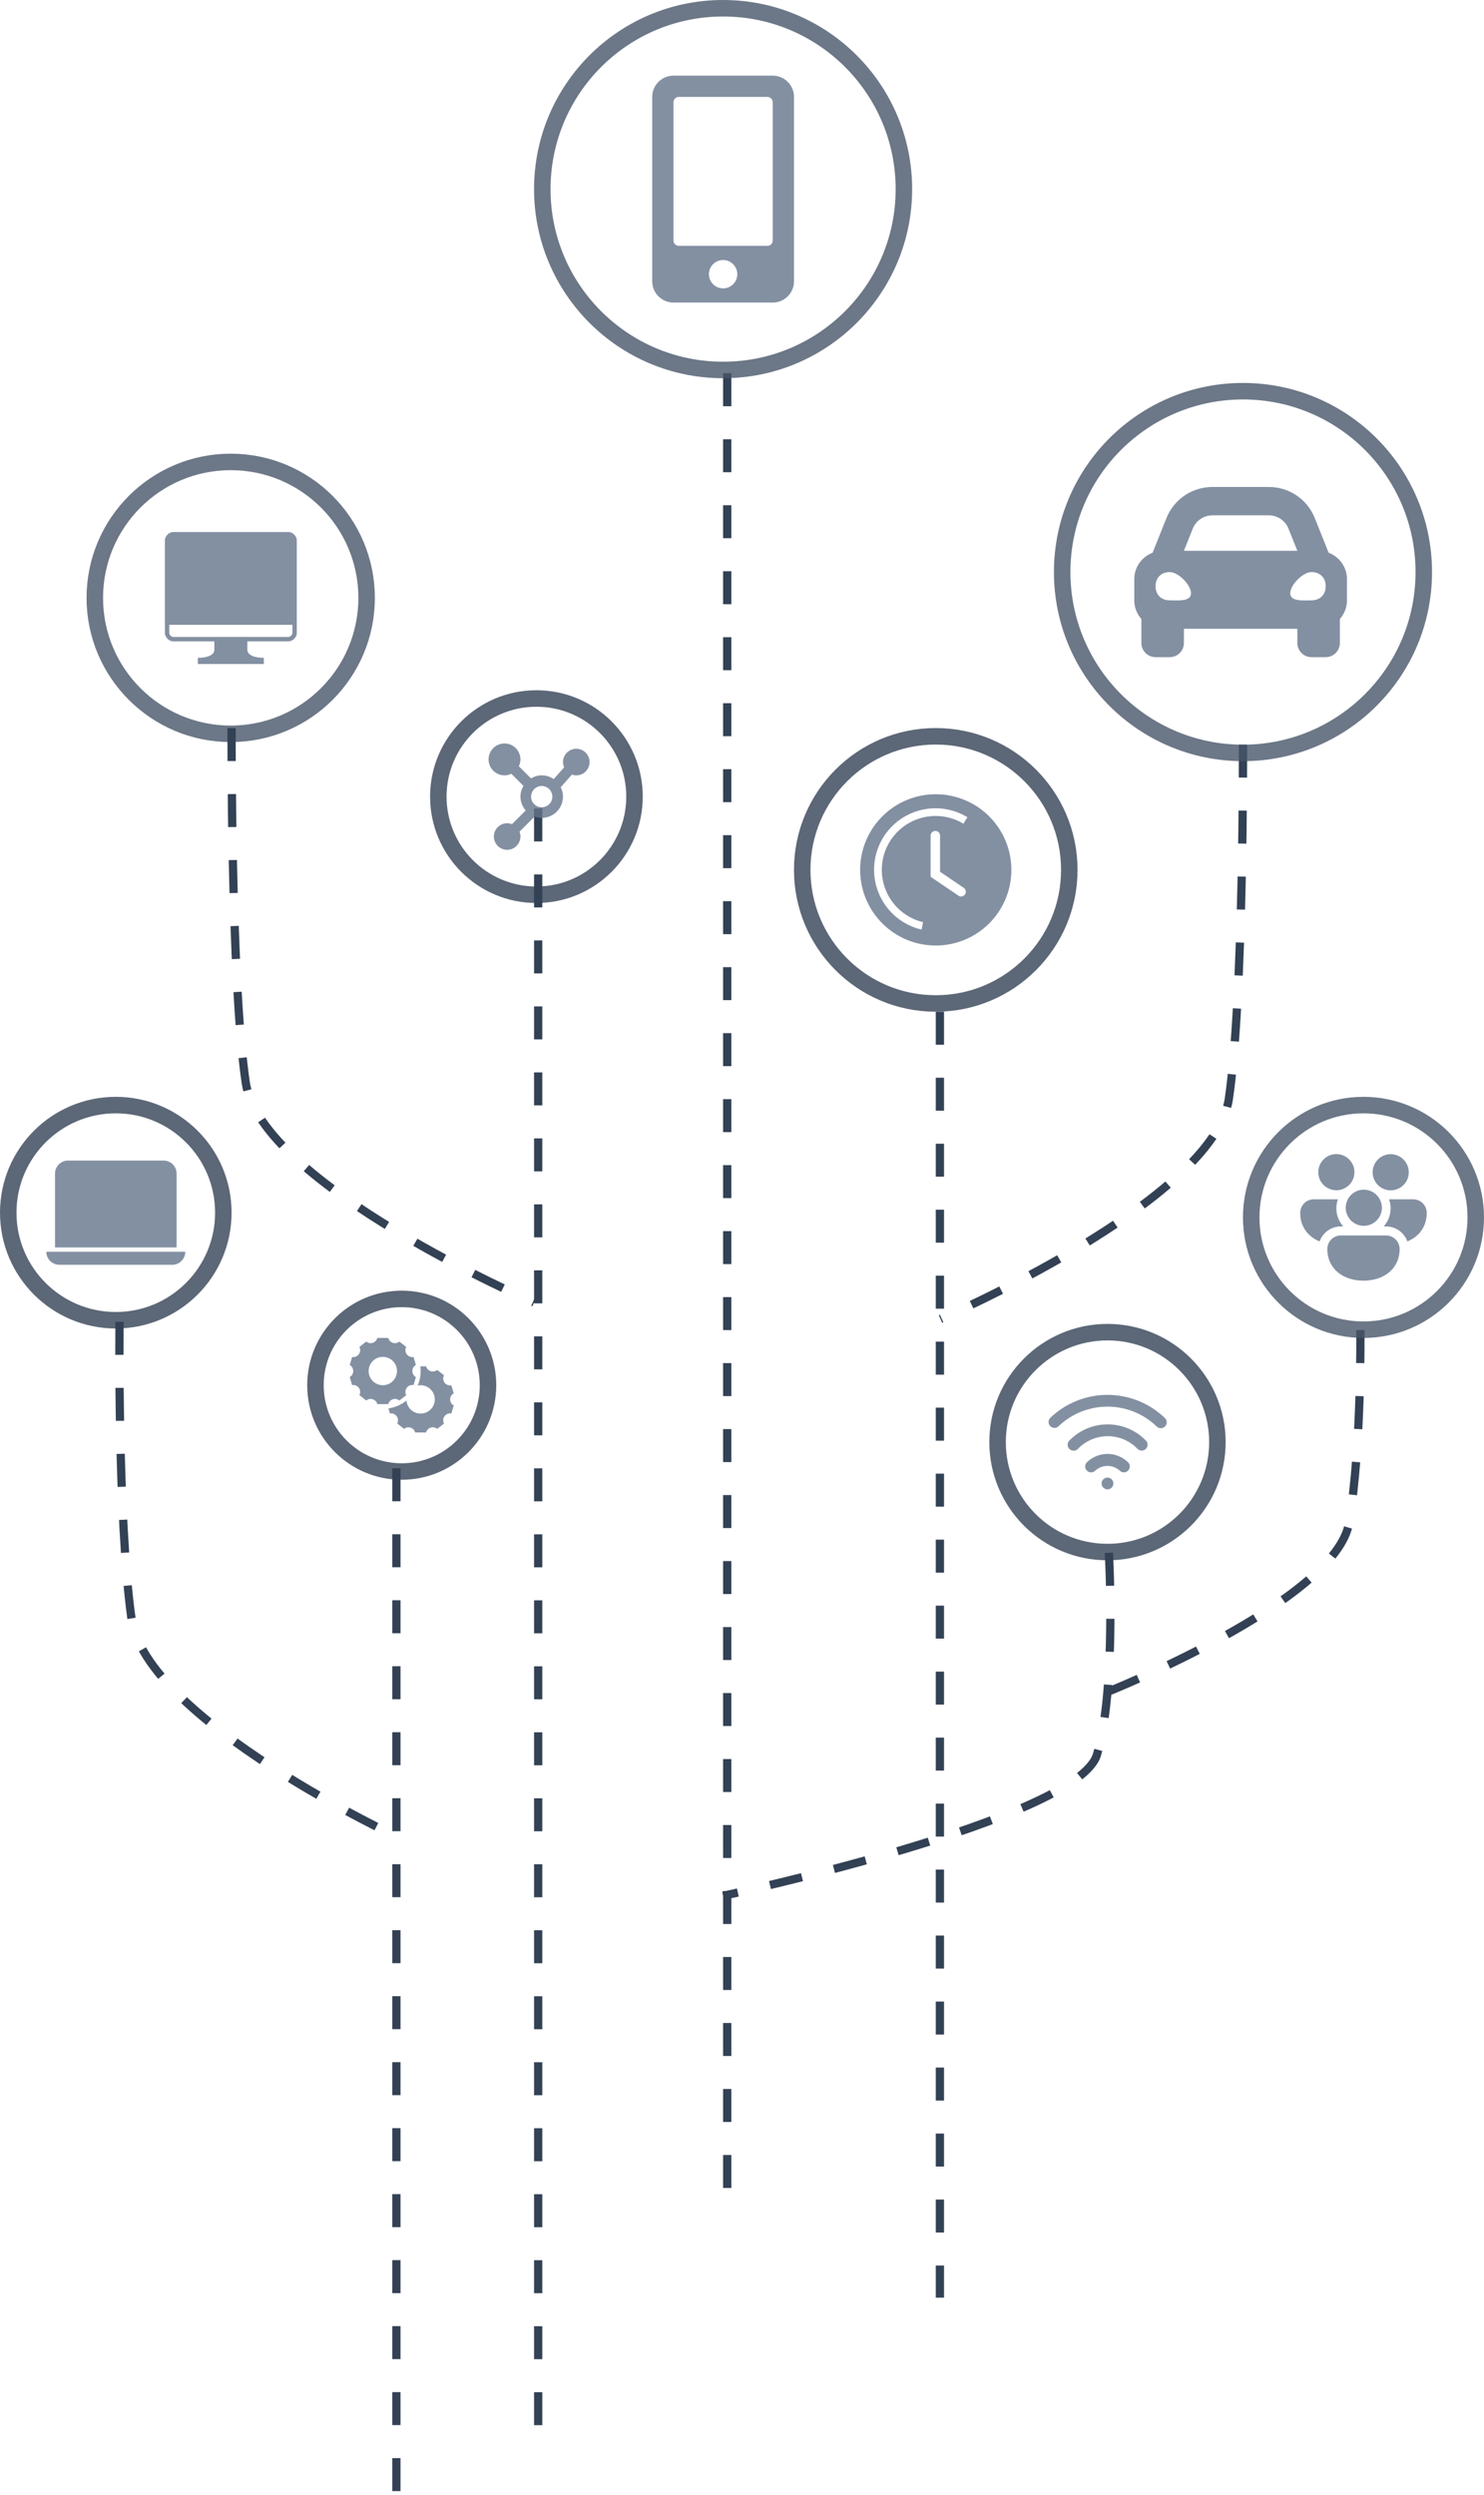 <svg width="360" height="605" viewBox="0 0 360 605" fill="none" xmlns="http://www.w3.org/2000/svg">
<path d="M176.414 90.5L176.414 530.735" stroke="#334155" stroke-width="2" stroke-dasharray="8 8"/>
<line x1="130.555" y1="196.016" x2="130.555" y2="592.634" stroke="#334155" stroke-width="2" stroke-dasharray="8 8"/>
<path d="M96.16 356L96.16 604.096" stroke="#334155" stroke-width="2" stroke-dasharray="8 8"/>
<line x1="228.008" y1="245.305" x2="228.008" y2="557.097" stroke="#334155" stroke-width="2" stroke-dasharray="8 8"/>
<path d="M330.002 322.5C330.002 322.5 330.385 350.069 327.288 369.137C324.19 388.204 268.281 410.375 268.281 410.375" stroke="#334155" stroke-width="2" stroke-dasharray="8 8"/>
<path d="M29 320.5C29 320.5 28.449 367.64 31.89 392.387C35.332 417.133 97.453 445.909 97.453 445.909" stroke="#334155" stroke-width="2" stroke-dasharray="8 8"/>
<path d="M269 376.5C269 376.5 270.87 409.622 266.109 425.444C261.348 441.266 175.414 459.663 175.414 459.663" stroke="#334155" stroke-width="2" stroke-dasharray="8 8"/>
<g opacity="0.8">
<path d="M295.325 349.657C295.325 364.38 283.388 376.315 268.662 376.315C253.937 376.315 242 364.38 242 349.657C242 334.935 253.937 323 268.662 323C283.388 323 295.325 334.935 295.325 349.657Z" stroke="#334155" stroke-width="4"/>
<path d="M268.662 361.118C269.454 361.118 270.095 360.477 270.095 359.686C270.095 358.894 269.454 358.253 268.662 358.253C267.871 358.253 267.229 358.894 267.229 359.686C267.229 360.477 267.871 361.118 268.662 361.118Z" fill="#64748B"/>
<path d="M268.662 352.521C266.807 352.521 265.025 353.24 263.689 354.527C263.416 354.791 263.258 355.153 263.251 355.533C263.245 355.914 263.389 356.281 263.654 356.555C263.918 356.828 264.28 356.986 264.66 356.992C265.04 356.999 265.408 356.854 265.681 356.59C266.495 355.845 267.559 355.432 268.662 355.432C269.766 355.432 270.829 355.845 271.643 356.59C271.917 356.854 272.284 356.999 272.665 356.992C273.045 356.986 273.407 356.828 273.671 356.555C273.935 356.281 274.08 355.914 274.073 355.533C274.066 355.153 273.909 354.791 273.635 354.527C272.3 353.24 270.517 352.521 268.662 352.521Z" fill="#64748B"/>
<path d="M268.662 345.357C266.931 345.358 265.218 345.707 263.625 346.384C262.032 347.061 260.592 348.052 259.39 349.297C259.259 349.435 259.157 349.598 259.089 349.776C259.021 349.954 258.989 350.143 258.994 350.334C259 350.524 259.042 350.711 259.12 350.885C259.198 351.059 259.309 351.215 259.447 351.346C259.727 351.61 260.1 351.753 260.484 351.742C260.674 351.737 260.862 351.694 261.035 351.616C261.209 351.538 261.366 351.427 261.497 351.289C262.432 350.318 263.554 349.546 264.795 349.019C266.036 348.491 267.371 348.219 268.72 348.219C270.068 348.219 271.403 348.491 272.644 349.019C273.885 349.546 275.007 350.318 275.943 351.289C276.075 351.424 276.234 351.532 276.408 351.606C276.583 351.68 276.77 351.718 276.96 351.719C277.24 351.718 277.514 351.635 277.747 351.48C277.98 351.325 278.163 351.105 278.273 350.847C278.383 350.59 278.415 350.306 278.365 350.03C278.315 349.755 278.185 349.5 277.992 349.297C276.783 348.045 275.333 347.05 273.73 346.373C272.127 345.696 270.403 345.35 268.662 345.357Z" fill="#64748B"/>
<path d="M282.592 343.824C278.852 340.216 273.859 338.201 268.662 338.201C263.466 338.201 258.472 340.216 254.732 343.824C254.491 344.092 254.359 344.443 254.365 344.804C254.371 345.166 254.513 345.512 254.763 345.773C255.014 346.034 255.353 346.191 255.714 346.212C256.075 346.233 256.431 346.117 256.71 345.887C259.917 342.788 264.202 341.055 268.662 341.055C273.122 341.055 277.408 342.788 280.615 345.887C280.88 346.143 281.234 346.287 281.603 346.288C281.796 346.287 281.987 346.248 282.165 346.171C282.342 346.095 282.502 345.984 282.635 345.844C282.896 345.57 283.039 345.203 283.031 344.825C283.023 344.446 282.865 344.086 282.592 343.824Z" fill="#64748B"/>
</g>
<g opacity="0.8">
<path d="M118.383 335.863C118.383 347.42 109.013 356.789 97.453 356.789C85.894 356.789 76.523 347.42 76.523 335.863C76.523 324.307 85.894 314.938 97.453 314.938C109.013 314.938 118.383 324.307 118.383 335.863Z" stroke="#334155" stroke-width="4"/>
<path d="M100.895 330.952C100.633 331.099 100.414 331.313 100.263 331.572C100.111 331.831 100.031 332.126 100.031 332.426C100.031 332.727 100.111 333.022 100.263 333.281C100.414 333.54 100.633 333.754 100.895 333.901L100.319 335.831C100.008 335.777 99.688 335.812 99.396 335.93C99.103 336.049 98.85 336.248 98.665 336.503C98.479 336.758 98.369 337.061 98.347 337.375C98.325 337.69 98.391 338.005 98.539 338.284L96.884 339.57C96.665 339.391 96.404 339.269 96.126 339.217C95.848 339.164 95.561 339.183 95.291 339.271C95.022 339.358 94.779 339.512 94.585 339.719C94.39 339.925 94.251 340.176 94.18 340.45L91.538 340.444C91.466 340.171 91.326 339.921 91.132 339.717C90.939 339.512 90.697 339.359 90.428 339.272C90.16 339.185 89.875 339.166 89.597 339.217C89.32 339.269 89.06 339.389 88.842 339.567L87.188 338.27C87.332 337.992 87.395 337.68 87.372 337.368C87.348 337.056 87.239 336.757 87.055 336.504C86.871 336.251 86.621 336.053 86.332 335.934C86.042 335.815 85.726 335.778 85.417 335.829L84.844 333.891C85.101 333.743 85.315 333.53 85.464 333.273C85.612 333.016 85.691 332.724 85.691 332.427C85.691 332.13 85.612 331.838 85.464 331.581C85.315 331.324 85.101 331.111 84.844 330.963L85.417 329.025C85.726 329.076 86.042 329.039 86.332 328.92C86.621 328.801 86.871 328.603 87.055 328.35C87.239 328.097 87.348 327.798 87.372 327.486C87.395 327.174 87.332 326.862 87.188 326.584L88.842 325.285C89.06 325.463 89.32 325.583 89.598 325.635C89.875 325.687 90.161 325.668 90.429 325.581C90.697 325.493 90.94 325.34 91.133 325.136C91.327 324.931 91.467 324.681 91.539 324.408L94.18 324.402C94.251 324.676 94.39 324.928 94.585 325.134C94.779 325.34 95.022 325.494 95.291 325.581C95.56 325.669 95.847 325.688 96.125 325.635C96.403 325.583 96.664 325.462 96.883 325.283L98.539 326.569C98.391 326.848 98.325 327.163 98.347 327.477C98.369 327.792 98.479 328.094 98.665 328.35C98.85 328.605 99.103 328.804 99.396 328.922C99.688 329.041 100.008 329.076 100.319 329.022L100.895 330.952ZM92.869 335.865C93.781 335.865 94.656 335.503 95.301 334.858C95.946 334.213 96.309 333.338 96.309 332.426C96.309 331.514 95.946 330.64 95.301 329.995C94.656 329.35 93.781 328.988 92.869 328.988C91.957 328.988 91.082 329.35 90.437 329.995C89.792 330.64 89.43 331.514 89.43 332.426C89.43 333.338 89.792 334.213 90.437 334.858C91.082 335.503 91.957 335.865 92.869 335.865ZM101.345 335.935C101.955 334.465 102.17 332.862 101.97 331.284L103.353 331.28C103.424 331.554 103.564 331.806 103.758 332.012C103.952 332.218 104.195 332.371 104.464 332.459C104.733 332.547 105.02 332.565 105.298 332.513C105.576 332.461 105.837 332.34 106.056 332.16L107.712 333.447C107.564 333.726 107.498 334.04 107.52 334.355C107.542 334.67 107.653 334.972 107.838 335.228C108.023 335.483 108.277 335.681 108.569 335.8C108.861 335.919 109.181 335.953 109.492 335.9L110.067 337.83C109.805 337.977 109.586 338.191 109.435 338.45C109.283 338.709 109.203 339.004 109.203 339.304C109.203 339.605 109.283 339.899 109.435 340.159C109.586 340.418 109.805 340.632 110.067 340.778L109.491 342.709C109.18 342.655 108.86 342.689 108.568 342.808C108.275 342.927 108.022 343.125 107.837 343.381C107.651 343.636 107.541 343.938 107.519 344.253C107.497 344.568 107.563 344.883 107.711 345.162L106.056 346.448C105.837 346.268 105.576 346.147 105.298 346.095C105.02 346.042 104.732 346.061 104.463 346.148C104.194 346.236 103.951 346.39 103.757 346.596C103.562 346.802 103.423 347.054 103.352 347.328L100.71 347.321C100.638 347.049 100.498 346.799 100.304 346.594C100.11 346.39 99.868 346.237 99.6 346.15C99.332 346.062 99.047 346.044 98.769 346.095C98.492 346.147 98.232 346.267 98.013 346.444L96.36 345.148C96.504 344.87 96.567 344.558 96.544 344.246C96.52 343.934 96.411 343.635 96.227 343.382C96.043 343.128 95.793 342.931 95.504 342.812C95.214 342.693 94.898 342.656 94.589 342.706L94.231 341.496C95.836 341.257 97.348 340.594 98.612 339.577C98.668 340.273 98.934 340.936 99.375 341.477C99.817 342.018 100.413 342.412 101.083 342.606C101.754 342.8 102.468 342.786 103.131 342.565C103.793 342.343 104.372 341.926 104.792 341.367C105.211 340.809 105.45 340.136 105.477 339.438C105.505 338.74 105.319 338.051 104.945 337.461C104.571 336.871 104.026 336.41 103.383 336.137C102.74 335.864 102.029 335.794 101.345 335.935Z" fill="#64748B"/>
</g>
<g opacity="0.8">
<path d="M88.936 144.962C88.936 163.166 74.176 177.924 55.968 177.924C37.76 177.924 23 163.166 23 144.962C23 126.758 37.76 112 55.968 112C74.176 112 88.936 126.758 88.936 144.962Z" stroke="#475569" stroke-width="4"/>
<path d="M70 129H42C41 129 40 130 40 131V153.5C40 154.5 41 155.5 42 155.5H52V157.5C52 158.889 50.198 159.5 48 159.5V161H64V159.5C61.801 159.5 60 158.889 60 157.5V155.5H70C71 155.5 72 154.5 72 153.5V131C72 130 71 129 70 129ZM70.933 153.5C70.933 153.91 70.41 154.434 70 154.434H42C41.59 154.434 41.067 153.91 41.067 153.5V151.5H70.933V153.5Z" fill="#64748B"/>
<path d="M55.967 156.027C56.306 156.027 56.582 155.751 56.582 155.412C56.582 155.072 56.306 154.797 55.967 154.797C55.627 154.797 55.352 155.072 55.352 155.412C55.352 155.751 55.627 156.027 55.967 156.027Z" fill="#64748B"/>
</g>
<g opacity="0.8">
<path d="M153.924 193.151C153.924 206.29 143.271 216.943 130.128 216.943C116.986 216.943 106.332 206.29 106.332 193.151C106.332 180.012 116.986 169.359 130.128 169.359C143.271 169.359 153.924 180.012 153.924 193.151Z" stroke="#334155" stroke-width="4"/>
<path d="M139.797 181.547C138.942 181.548 138.123 181.888 137.518 182.492C136.914 183.097 136.574 183.917 136.573 184.771C136.573 185.232 136.674 185.669 136.849 186.067L134.327 188.903C133.471 188.312 132.455 187.995 131.414 187.995C130.459 187.995 129.577 188.274 128.81 188.725L125.877 185.794L125.847 185.824C126.1 185.31 126.254 184.739 126.254 184.127C126.254 183.361 126.028 182.613 125.602 181.977C125.177 181.341 124.573 180.845 123.866 180.552C123.159 180.259 122.381 180.183 121.63 180.332C120.88 180.481 120.19 180.85 119.649 181.391C119.108 181.932 118.739 182.621 118.59 183.372C118.441 184.122 118.517 184.9 118.81 185.607C119.103 186.314 119.599 186.918 120.235 187.343C120.872 187.768 121.62 187.995 122.385 187.995C122.998 187.995 123.568 187.841 124.082 187.588L124.053 187.617L126.986 190.549C126.512 191.335 126.259 192.235 126.254 193.154C126.254 194.439 126.745 195.603 127.525 196.508L124.201 199.83C123.829 199.681 123.431 199.603 123.03 199.602C121.253 199.602 119.805 201.047 119.805 202.826C119.805 204.604 121.253 206.049 123.03 206.049C124.807 206.049 126.254 204.604 126.254 202.826C126.254 202.412 126.169 202.018 126.026 201.653L129.687 197.993C130.23 198.187 130.805 198.312 131.414 198.312C134.259 198.312 136.573 195.998 136.573 193.154C136.573 192.333 136.363 191.569 136.021 190.879L138.751 187.806C139.082 187.919 139.43 187.995 139.797 187.995C141.576 187.995 143.022 186.55 143.022 184.771C143.022 182.993 141.576 181.547 139.797 181.547ZM131.414 195.733C129.991 195.733 128.834 194.576 128.834 193.154C128.834 191.731 129.991 190.574 131.414 190.574C132.836 190.574 133.993 191.731 133.993 193.154C133.993 194.576 132.836 195.733 131.414 195.733Z" fill="#64748B"/>
</g>
<g opacity="0.8">
<path d="M54.178 294.026C54.178 308.431 42.498 320.11 28.089 320.11C13.68 320.11 2 308.431 2 294.026C2 279.62 13.68 267.941 28.089 267.941C42.498 267.941 54.178 279.62 54.178 294.026Z" stroke="#334155" stroke-width="4"/>
<g clip-path="url(#clip0_639_4352)">
<path d="M16.505 281.391C15.667 281.391 14.863 281.723 14.271 282.316C13.678 282.909 13.345 283.712 13.345 284.55V302.454H42.839V284.55C42.839 283.712 42.506 282.909 41.913 282.316C41.32 281.723 40.517 281.391 39.678 281.391H16.505ZM11.238 303.507H44.945C44.945 304.345 44.612 305.149 44.02 305.741C43.427 306.334 42.623 306.666 41.785 306.666H14.398C13.56 306.666 12.757 306.334 12.164 305.741C11.571 305.149 11.238 304.345 11.238 303.507V303.507Z" fill="#64748B"/>
</g>
</g>
<g opacity="0.8">
<path d="M357.999 295.172C357.999 310.211 345.805 322.403 330.763 322.403C315.721 322.403 303.527 310.211 303.527 295.172C303.527 280.133 315.721 267.941 330.763 267.941C345.805 267.941 357.999 280.133 357.999 295.172Z" stroke="#475569" stroke-width="4"/>
<path d="M319.799 284.209C319.799 283.046 320.261 281.931 321.084 281.108C321.906 280.286 323.022 279.824 324.185 279.824C325.348 279.824 326.463 280.286 327.286 281.108C328.108 281.931 328.57 283.046 328.57 284.209C328.57 285.372 328.108 286.487 327.286 287.309C326.463 288.131 325.348 288.593 324.185 288.593C323.022 288.593 321.906 288.131 321.084 287.309C320.261 286.487 319.799 285.372 319.799 284.209ZM334.664 287.681L334.756 287.752C335.686 288.441 336.851 288.735 337.997 288.568C339.143 288.402 340.177 287.789 340.873 286.863C341.569 285.938 341.87 284.775 341.711 283.628C341.552 282.481 340.946 281.443 340.025 280.741C339.104 280.04 337.942 279.731 336.794 279.882C335.646 280.033 334.604 280.633 333.896 281.549C333.189 282.465 332.872 283.624 333.016 284.773C333.159 285.922 333.752 286.968 334.664 287.681ZM326.965 290.786C327.24 290.264 327.618 289.804 328.076 289.432C328.533 289.06 329.061 288.784 329.628 288.62C330.194 288.457 330.788 288.409 331.374 288.481C331.959 288.552 332.524 288.741 333.035 289.036C333.546 289.33 333.992 289.725 334.346 290.196C334.701 290.667 334.957 291.205 335.099 291.777C335.241 292.35 335.266 292.945 335.173 293.527C335.08 294.109 334.87 294.667 334.556 295.166C333.952 296.126 333 296.816 331.899 297.089C330.798 297.362 329.634 297.198 328.651 296.631C327.668 296.064 326.944 295.138 326.629 294.048C326.315 292.958 326.435 291.789 326.965 290.786ZM318.703 290.786H324.558C324.316 291.472 324.185 292.211 324.185 292.978C324.185 294.662 324.818 296.201 325.86 297.363H325.281C324.151 297.362 323.048 297.712 322.123 298.362C321.199 299.013 320.498 299.933 320.117 300.997C319.381 300.702 318.692 300.301 318.072 299.807C316.423 298.481 315.414 296.521 315.414 294.074C315.414 293.202 315.761 292.366 316.377 291.749C316.994 291.132 317.831 290.786 318.703 290.786ZM336.244 297.363C338.624 297.363 340.65 298.877 341.406 300.997C342.152 300.693 342.842 300.296 343.454 299.807C345.103 298.481 346.111 296.521 346.111 294.074C346.111 293.202 345.765 292.366 345.148 291.749C344.531 291.132 343.695 290.786 342.822 290.786H336.968C337.209 291.472 337.341 292.211 337.341 292.978C337.343 294.596 336.746 296.158 335.666 297.363H336.244ZM339.286 301.589C339.446 301.975 339.533 302.4 339.533 302.843C339.533 305.29 338.527 307.25 336.876 308.576C335.251 309.881 333.072 310.516 330.763 310.516C328.454 310.516 326.274 309.881 324.65 308.576C323.001 307.25 321.992 305.29 321.992 302.843C321.991 302.411 322.075 301.983 322.24 301.583C322.405 301.184 322.647 300.821 322.953 300.515C323.258 300.21 323.622 299.968 324.021 299.803C324.421 299.638 324.849 299.554 325.281 299.555H336.244C336.896 299.555 337.533 299.748 338.074 300.11C338.616 300.472 339.037 300.987 339.286 301.589Z" fill="#64748B"/>
</g>
<g opacity="0.8">
<path d="M259.399 210.916C259.399 228.804 244.896 243.305 227.004 243.305C209.113 243.305 194.609 228.804 194.609 210.916C194.609 193.029 209.113 178.527 227.004 178.527C244.896 178.527 259.399 193.029 259.399 210.916Z" stroke="#334155" stroke-width="4"/>
<path d="M227.004 192.574C223.376 192.574 219.829 193.65 216.813 195.665C213.796 197.68 211.445 200.545 210.057 203.896C208.668 207.248 208.305 210.935 209.013 214.493C209.72 218.051 211.468 221.319 214.033 223.884C216.598 226.449 219.867 228.196 223.425 228.903C226.984 229.611 230.672 229.248 234.024 227.86C237.376 226.471 240.241 224.121 242.257 221.105C244.272 218.088 245.348 214.542 245.348 210.915C245.348 206.051 243.415 201.386 239.975 197.946C236.535 194.507 231.869 192.574 227.004 192.574ZM234.112 216.853C234.029 216.979 233.922 217.087 233.796 217.171C233.671 217.256 233.53 217.315 233.382 217.344C233.234 217.374 233.082 217.375 232.933 217.345C232.785 217.316 232.644 217.258 232.519 217.174L225.754 212.589V202.604C225.754 202.3 225.875 202.009 226.09 201.794C226.305 201.579 226.597 201.458 226.901 201.458C227.205 201.458 227.497 201.579 227.712 201.794C227.927 202.009 228.047 202.3 228.047 202.604V211.373L233.78 215.259C233.907 215.342 234.016 215.448 234.102 215.573C234.187 215.698 234.247 215.839 234.278 215.987C234.309 216.135 234.31 216.288 234.282 216.436C234.253 216.585 234.196 216.727 234.112 216.853ZM233.711 199.716C232.098 198.743 230.294 198.132 228.422 197.922C226.55 197.713 224.655 197.911 222.867 198.503C221.079 199.095 219.44 200.066 218.062 201.351C216.685 202.635 215.602 204.203 214.887 205.945C214.173 207.687 213.844 209.564 213.923 211.445C214.002 213.327 214.487 215.169 215.345 216.846C216.203 218.522 217.414 219.993 218.894 221.158C220.374 222.322 222.089 223.153 223.92 223.593L223.565 225.393C221.464 224.904 219.495 223.965 217.793 222.641C216.09 221.317 214.696 219.64 213.705 217.725C212.714 215.81 212.151 213.702 212.054 211.548C211.957 209.394 212.329 207.245 213.144 205.248C213.959 203.252 215.197 201.456 216.774 199.985C218.35 198.514 220.227 197.402 222.275 196.727C224.323 196.051 226.494 195.828 228.636 196.073C230.779 196.318 232.843 197.025 234.686 198.145L233.711 199.716Z" fill="#64748B"/>
</g>
<g opacity="0.8">
<path d="M219.274 45.852C219.274 70.07 199.638 89.704 175.415 89.704C151.191 89.704 131.555 70.07 131.555 45.852C131.555 21.634 151.191 2 175.415 2C199.638 2 219.274 21.634 219.274 45.852Z" stroke="#475569" stroke-width="4"/>
<g clip-path="url(#clip1_639_4352)">
<path d="M187.454 18.34H163.378C160.53 18.34 158.219 20.65 158.219 23.498V68.204C158.219 71.052 160.53 73.362 163.378 73.362H187.454C190.303 73.362 192.614 71.052 192.614 68.204V23.498C192.614 20.65 190.303 18.34 187.454 18.34ZM175.416 69.923C173.514 69.923 171.977 68.386 171.977 66.484C171.977 64.582 173.514 63.045 175.416 63.045C177.319 63.045 178.856 64.582 178.856 66.484C178.856 68.386 177.319 69.923 175.416 69.923ZM187.454 58.317C187.454 59.026 186.874 59.606 186.165 59.606H164.668C163.958 59.606 163.378 59.026 163.378 58.317V24.788C163.378 24.078 163.958 23.498 164.668 23.498H186.165C186.874 23.498 187.454 24.078 187.454 24.788V58.317Z" fill="#64748B"/>
</g>
</g>
<path d="M301.528 180.539C301.528 180.539 301.76 241.866 298.089 266.511C294.417 291.157 228.152 319.814 228.152 319.814" stroke="#334155" stroke-width="2" stroke-dasharray="8 8"/>
<path d="M56.179 176.531C56.179 176.531 55.947 237.858 59.618 262.503C63.29 287.149 129.555 315.806 129.555 315.806" stroke="#334155" stroke-width="2" stroke-dasharray="8 8"/>
<g opacity="0.8">
<path d="M345.392 138.703C345.392 162.922 325.755 182.555 301.532 182.555C277.308 182.555 257.672 162.922 257.672 138.703C257.672 114.485 277.308 94.852 301.532 94.852C325.755 94.852 345.392 114.485 345.392 138.703Z" stroke="#475569" stroke-width="4"/>
<g clip-path="url(#clip2_639_4352)">
<path d="M322.313 134.011L321.105 130.991L318.963 125.636C317.124 121.04 312.737 118.07 307.785 118.07H294.135C289.184 118.07 284.797 121.04 282.958 125.636L280.816 130.991L279.607 134.011C277.015 134.996 275.164 137.485 275.164 140.423V145.581C275.164 147.314 275.826 148.877 276.884 150.087V155.898C276.884 157.797 278.424 159.337 280.323 159.337H283.763C285.662 159.337 287.202 157.797 287.202 155.898V152.459H314.718V155.898C314.718 157.797 316.258 159.337 318.158 159.337H321.597C323.496 159.337 325.037 157.797 325.037 155.898V150.087C326.094 148.878 326.756 147.315 326.756 145.581V140.423C326.756 137.485 324.905 134.996 322.313 134.011ZM289.344 128.19C290.128 126.232 292.025 124.948 294.135 124.948H307.785C309.895 124.948 311.792 126.232 312.576 128.19L314.718 133.545H287.202L289.344 128.19ZM283.763 145.56C281.699 145.56 280.323 144.189 280.323 142.132C280.323 140.075 281.699 138.704 283.763 138.704C285.826 138.704 288.922 141.789 288.922 143.846C288.922 145.903 285.826 145.56 283.763 145.56ZM318.158 145.56C316.094 145.56 312.998 145.903 312.998 143.846C312.998 141.789 316.094 138.704 318.158 138.704C320.221 138.704 321.597 140.075 321.597 142.132C321.597 144.189 320.221 145.56 318.158 145.56Z" fill="#64748B"/>
</g>
</g>
<defs>
<clipPath id="clip0_639_4352">
<rect width="33.707" height="33.701" fill="white" transform="translate(11.238 277.176)"/>
</clipPath>
<clipPath id="clip1_639_4352">
<rect width="34.395" height="55.022" fill="white" transform="translate(158.219 18.34)"/>
</clipPath>
<clipPath id="clip2_639_4352">
<rect width="51.592" height="55.022" fill="white" transform="translate(275.164 111.191)"/>
</clipPath>
</defs>
</svg>
